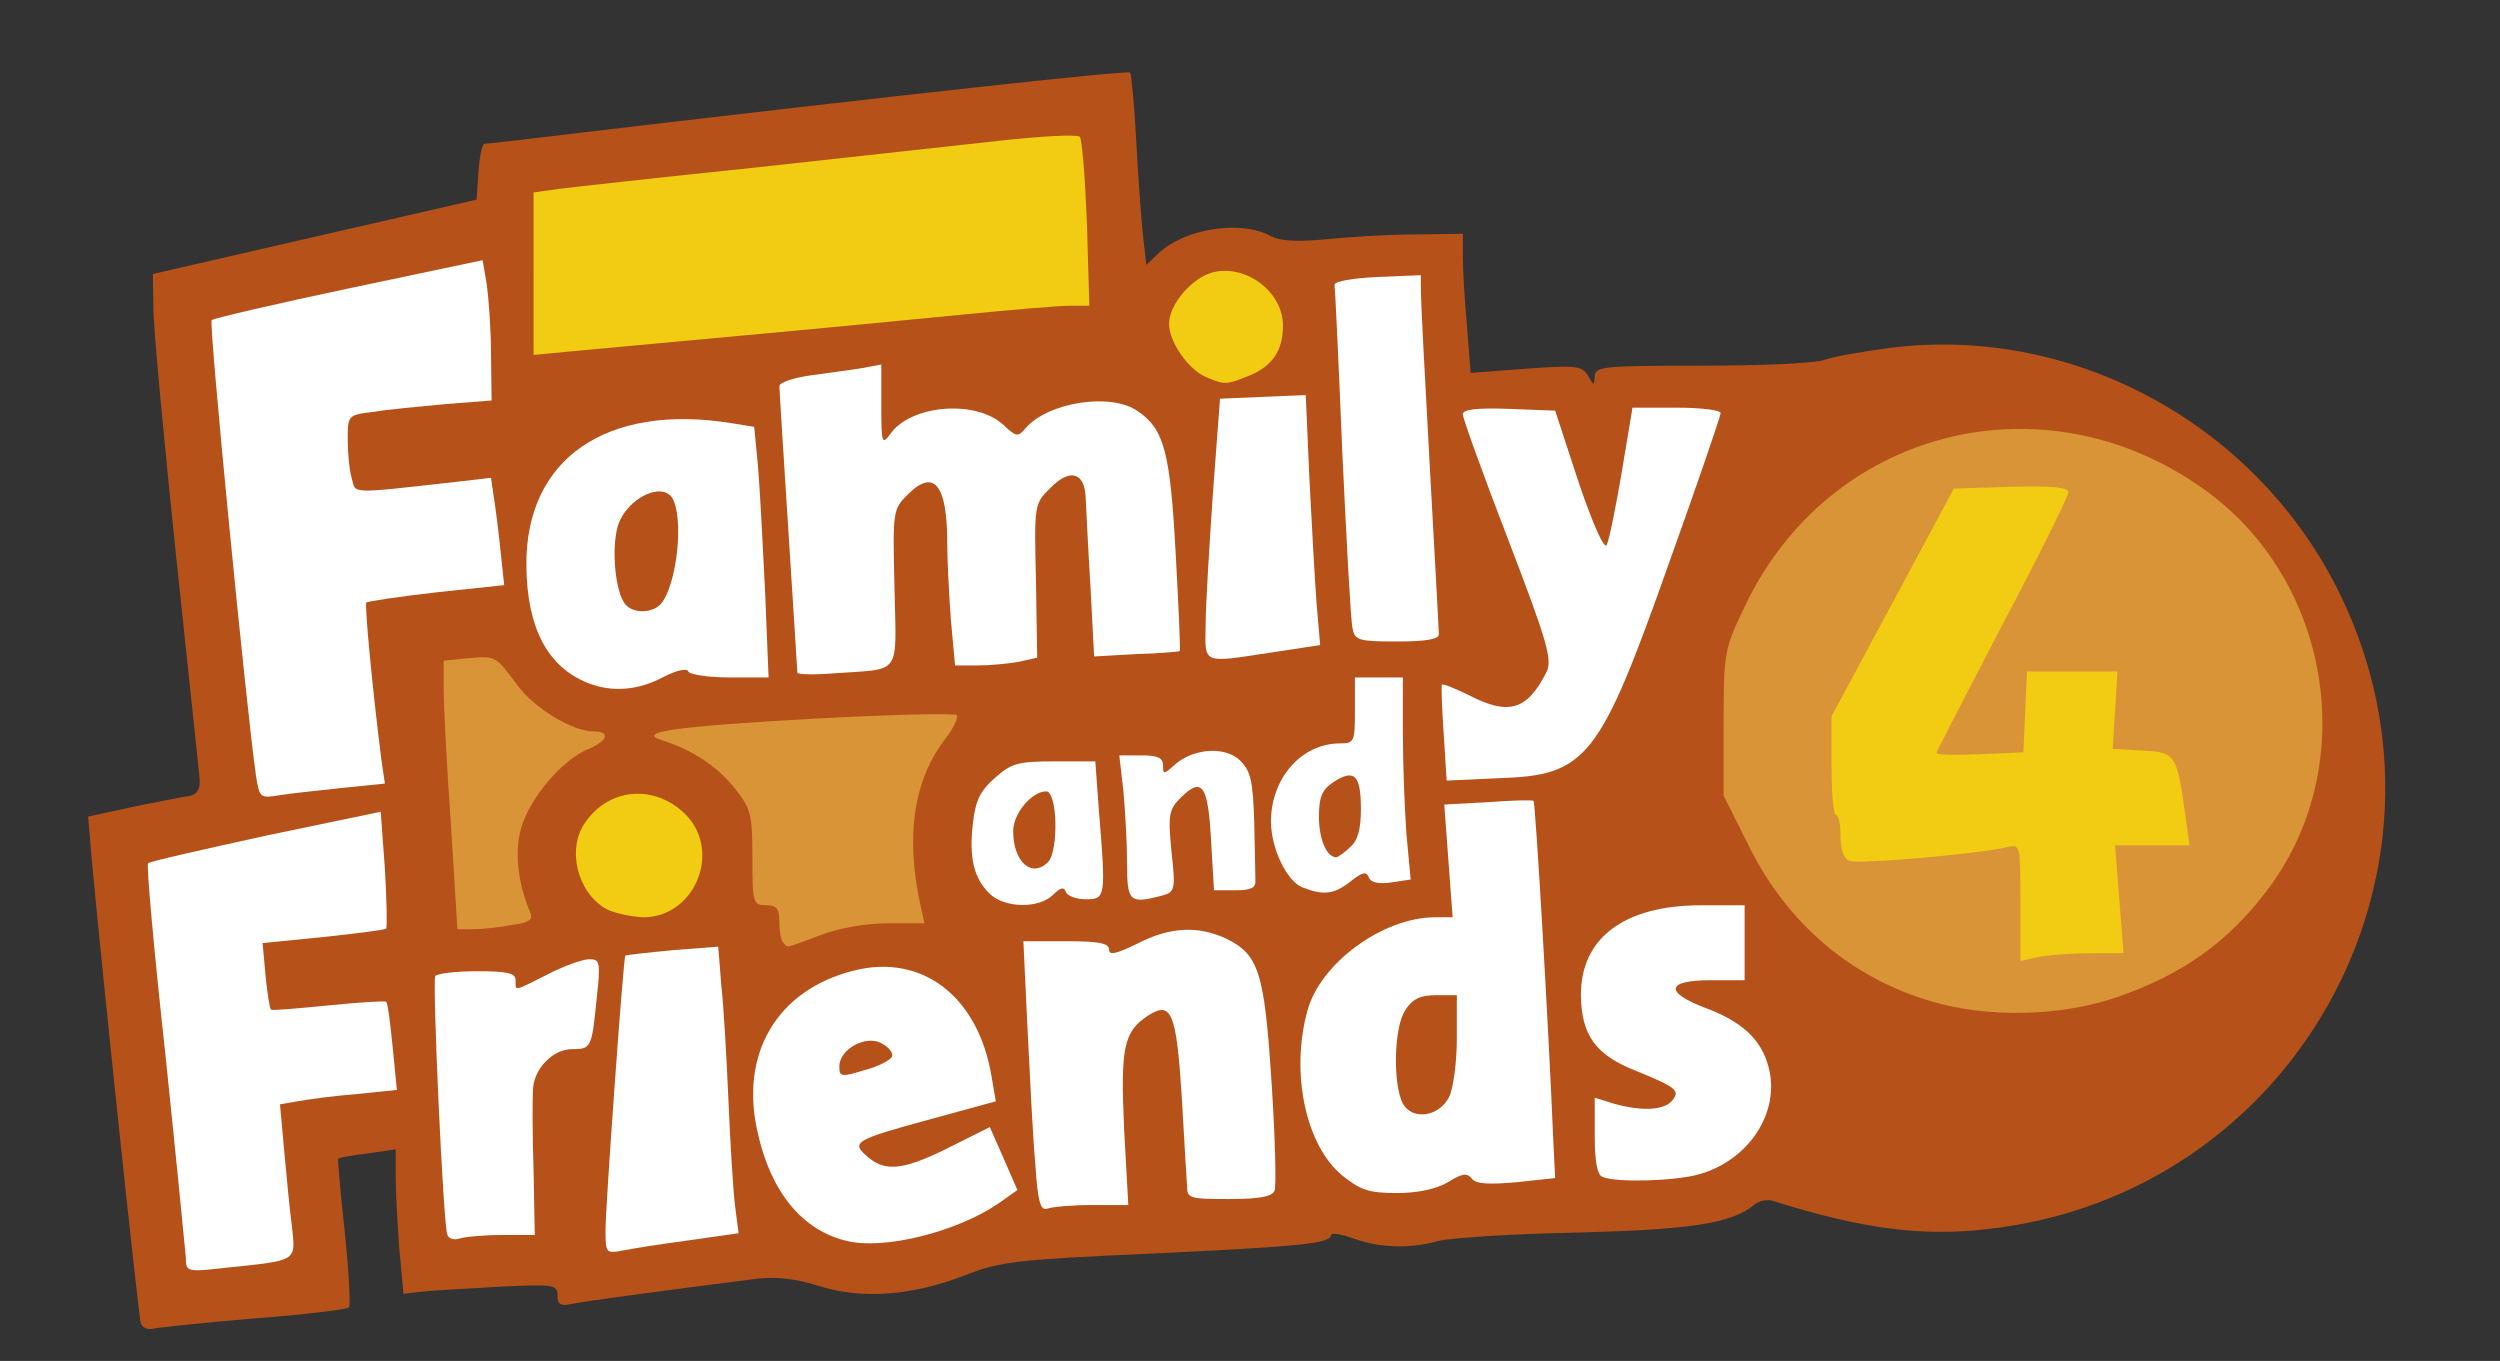 <svg class="img-fluid" id="outputsvg" xmlns="http://www.w3.org/2000/svg"  width="417" height="227" viewBox="0 0 4170 2270"><rect x="0" y="0" width="4170" height="2270" fill="#333333" stroke="none"/><g id="l7HumVEBP2ZSAhv0XSpo79Y" fill="rgb(182,82,25)" style="transform: none;"><g><path id="pkWUU9FKH" d="M235 2208 c-4 -12 -66 -600 -82 -775 l-6 -71 74 -16 c41 -8 83 -17 94 -18 14 -3 19 -11 18 -28 -1 -14 -19 -180 -39 -370 -20 -190 -37 -374 -38 -409 l-1 -64 270 -62 270 -62 3 -46 c2 -26 6 -47 10 -47 4 0 81 -9 172 -20 516 -61 900 -103 905 -99 2 3 7 52 10 110 3 57 8 128 11 157 l6 54 21 -20 c44 -41 136 -55 185 -29 16 9 43 11 95 6 39 -4 107 -8 150 -8 l77 -1 0 38 c0 22 3 74 7 117 l6 77 93 -7 c83 -6 93 -5 103 12 10 17 10 17 11 1 0 -17 15 -18 179 -18 99 0 191 -4 205 -10 14 -5 64 -14 111 -20 307 -38 614 131 750 415 221 460 -79 998 -589 1055 -110 13 -210 0 -359 -47 -9 -3 -23 0 -30 6 -39 32 -105 42 -298 47 -107 2 -211 9 -230 14 -46 13 -96 12 -141 -4 -21 -8 -38 -10 -38 -6 0 14 -47 19 -300 31 -224 10 -251 13 -310 36 -87 34 -172 41 -244 18 -38 -12 -71 -16 -104 -12 -173 22 -290 38 -309 42 -18 4 -23 1 -23 -14 0 -18 -6 -19 -92 -15 -51 3 -109 6 -129 8 l-36 4 -7 -76 c-3 -41 -6 -95 -6 -120 l0 -45 -47 7 c-25 3 -48 7 -49 9 -1 1 4 56 11 122 7 66 10 123 7 126 -4 3 -74 12 -157 18 -82 7 -158 15 -168 17 -9 3 -19 -1 -22 -8z"></path></g></g><g id="l4LILTGJa87KEbSnyfVm4ZN" fill="rgb(255,255,255)" style="transform: none;"><g><path id="p2rI6z9tg" d="M310 2098 c-1 -12 -16 -165 -34 -338 -19 -173 -32 -317 -29 -320 2 -3 91 -23 196 -46 l192 -40 7 95 c3 53 4 98 2 100 -2 2 -49 8 -105 14 l-101 10 5 55 c3 30 7 55 9 56 2 2 45 -2 96 -7 51 -5 94 -8 96 -6 3 2 7 36 11 76 l7 71 -68 7 c-38 3 -82 9 -98 12 l-29 5 7 77 c4 42 9 99 13 127 6 59 11 56 -114 69 -61 7 -63 6 -63 -17z"></path><path id="p1F9bbaFIE" d="M1010 2052 c0 -41 30 -456 33 -458 1 -1 36 -5 78 -9 l77 -6 5 63 c4 35 9 122 12 193 3 72 8 151 11 176 l6 46 -84 12 c-46 6 -95 14 -110 17 -27 5 -28 4 -28 -34z"></path><path id="pIGyxNgXk" d="M1413 2070 c-74 -17 -127 -81 -149 -180 -31 -132 32 -239 160 -271 114 -29 208 43 230 177 l7 41 -106 29 c-132 36 -137 39 -106 65 30 25 62 20 144 -22 l58 -29 23 52 23 53 -34 24 c-69 46 -188 76 -250 61z m75 -308 c2 -6 -6 -16 -18 -22 -26 -14 -70 10 -70 39 0 17 3 18 42 6 23 -6 44 -17 46 -23z"></path><path id="pVborNm6S" d="M746 2059 c-7 -22 -25 -422 -20 -431 3 -4 34 -8 70 -8 50 0 64 3 64 15 0 19 -4 19 54 -10 27 -14 58 -25 69 -25 18 0 19 5 12 68 -8 80 -9 82 -41 82 -32 0 -64 33 -65 68 -1 15 -1 75 1 135 l2 107 -55 0 c-30 0 -62 3 -71 6 -9 3 -18 0 -20 -7z"></path><path id="pMKXGHkeM" d="M1727 1943 c-4 -43 -9 -144 -13 -225 l-7 -148 72 0 c53 0 71 3 71 14 0 10 12 7 47 -10 54 -28 101 -30 147 -9 56 27 65 56 77 241 6 91 8 172 5 180 -4 10 -25 14 -76 14 -66 0 -70 -1 -70 -22 -1 -13 -5 -81 -9 -152 -9 -137 -17 -157 -56 -132 -41 27 -46 53 -40 189 l7 127 -60 0 c-33 0 -67 3 -75 6 -11 4 -16 -10 -20 -73z"></path><path id="pXl8hB7Ro" d="M2238 1960 c-60 -50 -86 -171 -57 -275 22 -79 126 -155 213 -155 l29 0 -7 -94 -7 -94 73 -4 c40 -3 75 -4 76 -2 3 2 25 374 33 569 l3 60 -65 7 c-46 4 -67 3 -74 -6 -8 -10 -16 -9 -40 6 -19 11 -49 18 -85 18 -47 0 -61 -5 -92 -30z m179 -130 c7 -14 13 -58 13 -97 l0 -73 -35 0 c-26 0 -39 6 -51 25 -19 28 -21 123 -4 156 16 28 60 22 77 -11z"></path><path id="p1DvvGbgfS" d="M2673 1963 c-9 -3 -13 -27 -13 -68 l0 -64 32 10 c47 13 84 11 97 -5 14 -17 8 -22 -63 -51 -65 -26 -88 -59 -89 -124 -1 -96 72 -151 200 -151 l73 0 0 63 0 62 -57 0 c-74 0 -77 20 -9 46 62 23 94 53 106 99 20 75 -33 156 -117 179 -39 11 -138 14 -160 4z"></path><path id="pmI1wNXpb" d="M1650 1490 c-26 -26 -34 -60 -27 -118 4 -36 12 -53 36 -74 28 -25 39 -28 100 -28 l68 0 6 83 c12 144 11 147 -22 147 -16 0 -31 -6 -33 -12 -3 -9 -9 -8 -22 5 -24 23 -81 22 -106 -3z m98 -52 c18 -18 16 -118 -3 -118 -24 0 -55 37 -55 66 0 52 31 79 58 52z"></path><path id="p4Zxez39M" d="M1880 1441 c0 -32 -3 -86 -6 -120 l-7 -61 37 0 c27 0 36 4 36 17 0 15 1 15 19 -1 31 -28 85 -32 110 -7 17 17 21 34 23 101 1 44 2 88 2 98 1 13 -7 17 -34 17 l-35 0 -5 -84 c-5 -92 -15 -106 -51 -70 -19 19 -21 28 -15 89 7 64 6 68 -16 74 -54 14 -58 10 -58 -53z"></path><path id="p60PWpErY" d="M2172 1480 c-26 -11 -52 -65 -52 -110 0 -72 51 -130 115 -130 24 0 25 -3 25 -55 l0 -55 40 0 40 0 0 93 c0 52 3 128 6 169 l7 75 -33 5 c-21 3 -34 0 -37 -9 -4 -10 -11 -8 -30 7 -28 22 -45 24 -81 10z m80 -67 c13 -11 18 -30 18 -64 0 -56 -11 -67 -45 -45 -20 13 -25 25 -25 59 0 37 13 67 29 67 2 0 13 -7 23 -17z"></path><path id="p11ycXDvTq" d="M427 1294 c-16 -110 -79 -755 -74 -760 3 -3 106 -27 229 -53 l223 -47 7 41 c3 22 7 74 7 116 l1 77 -77 6 c-43 4 -97 9 -120 13 -43 5 -43 6 -43 47 0 22 3 52 7 65 7 25 -7 25 180 4 l52 -6 5 34 c3 19 8 59 11 89 l6 56 -113 12 c-62 7 -114 15 -117 17 -3 4 10 142 25 261 l6 41 -69 7 c-37 4 -84 9 -104 12 -36 6 -36 5 -42 -32z"></path><path id="p1A7r4EmOg" d="M2408 1223 c-3 -43 -4 -79 -3 -81 2 -2 21 6 44 17 67 35 98 26 130 -37 11 -20 3 -49 -63 -221 -42 -109 -76 -203 -76 -210 0 -8 22 -11 77 -9 l77 3 39 119 c24 71 43 113 47 105 4 -8 15 -62 25 -121 l18 -108 74 0 c40 0 73 4 73 9 0 5 -38 116 -85 247 -117 331 -138 357 -284 362 l-88 4 -5 -79z"></path><path id="p14OBUlG0X" d="M980 1139 c-67 -27 -101 -92 -102 -195 -2 -179 134 -272 343 -238 l37 6 6 62 c3 33 8 127 12 209 l6 147 -65 0 c-36 0 -67 -5 -69 -10 -2 -6 -20 -2 -43 10 -42 22 -85 25 -125 9z m117 -127 c27 -17 45 -130 27 -176 -14 -37 -80 -6 -94 43 -10 38 -4 108 13 129 11 13 36 16 54 4z"></path><path id="pbOiQE2XK" d="M1330 1122 c0 -4 -7 -110 -15 -237 -8 -126 -15 -235 -15 -241 0 -6 24 -14 53 -18 28 -4 67 -9 85 -12 l32 -6 0 68 c0 63 1 67 15 48 34 -49 143 -58 189 -15 21 20 24 20 36 6 37 -44 143 -61 188 -29 44 30 54 69 63 237 5 88 8 161 7 163 -2 1 -34 4 -73 5 l-70 4 -6 -115 c-4 -63 -7 -130 -8 -148 -1 -44 -26 -52 -59 -18 -27 26 -27 28 -24 155 l2 128 -31 7 c-17 3 -48 6 -69 6 l-37 0 -7 -77 c-3 -42 -6 -99 -6 -127 0 -98 -22 -125 -66 -81 -25 25 -25 28 -22 156 3 148 13 134 -99 142 -35 3 -63 2 -63 -1z"></path><path id="pYMAj08U1" d="M2011 1043 c0 -32 6 -130 12 -218 l12 -160 71 -3 72 -3 6 138 c4 76 9 170 12 209 l6 70 -79 12 c-119 18 -113 21 -112 -45z"></path><path id="p1B0gPHZhw" d="M2256 1048 c-3 -13 -10 -144 -17 -293 -6 -148 -12 -274 -13 -280 0 -6 31 -11 72 -13 l72 -3 0 28 c0 15 7 147 15 293 8 146 15 271 15 278 0 8 -20 12 -70 12 -64 0 -70 -2 -74 -22z"></path></g></g><g id="l4xmxMm51g07WsHkWb1CRH9" fill="rgb(217,148,55)" style="transform: none;"><g><path id="p15uV8MVSH" d="M3224 1671 c-135 -39 -242 -129 -307 -260 l-42 -84 0 -121 c0 -118 1 -123 36 -196 141 -295 498 -385 765 -194 211 150 262 456 110 663 -68 92 -145 147 -260 186 -91 30 -209 33 -302 6z"></path><path id="p1AqcC6qw2" d="M1307 1573 c-4 -3 -7 -19 -7 -35 0 -22 -4 -28 -22 -28 -22 0 -23 -4 -23 -79 0 -73 -2 -82 -31 -118 -28 -35 -71 -63 -119 -78 -46 -14 19 -23 248 -36 130 -7 240 -10 243 -6 3 3 -5 21 -19 39 -54 70 -67 165 -41 281 l6 27 -61 0 c-37 0 -82 8 -113 20 -62 23 -53 21 -61 13z"></path><path id="pntznuM0g" d="M752 1373 c-7 -98 -12 -199 -12 -224 l0 -47 40 -4 c47 -4 46 -5 83 45 29 39 92 77 127 77 29 0 24 16 -10 30 -43 18 -97 82 -111 132 -11 41 -5 91 15 139 6 13 -1 18 -31 22 -21 4 -50 7 -64 7 l-26 0 -11 -177z"></path></g></g><g id="lteDxbgQPEMHTNo5LZIDmg" fill="rgb(242,204,19)" style="transform: none;"><g><path id="paH0BM9H7" d="M3370 1505 c0 -96 0 -97 -22 -92 -45 11 -248 29 -263 23 -9 -3 -15 -18 -15 -41 0 -19 -3 -35 -7 -35 -5 0 -8 -37 -8 -83 l0 -82 102 -190 102 -190 95 -3 c69 -2 96 1 96 9 0 7 -49 106 -110 221 -60 115 -110 212 -110 214 0 3 33 4 73 2 l72 -3 3 -67 3 -68 76 0 75 0 -4 65 -4 64 50 3 c55 3 57 6 71 107 l7 51 -62 0 -62 0 7 90 7 90 -55 0 c-30 0 -69 3 -86 6 l-31 7 0 -98z"></path><path id="p16qqKoOeL" d="M1011 1516 c-48 -27 -66 -100 -35 -144 40 -58 115 -64 166 -15 63 61 18 173 -69 173 -21 -1 -49 -7 -62 -14z"></path><path id="p8qWwW006" d="M2014 630 c-31 -12 -64 -59 -64 -90 0 -32 38 -77 74 -86 55 -13 116 33 116 89 0 41 -17 67 -55 83 -39 16 -42 16 -71 4z"></path><path id="pjvmTXVPg" d="M890 457 l0 -136 43 -6 c23 -3 168 -19 322 -35 154 -17 338 -37 410 -45 71 -8 132 -11 136 -7 4 4 9 69 12 145 l4 137 -33 0 c-19 0 -100 7 -181 15 -82 8 -247 24 -368 35 -121 11 -248 23 -282 26 l-63 6 0 -135z"></path></g></g></svg>